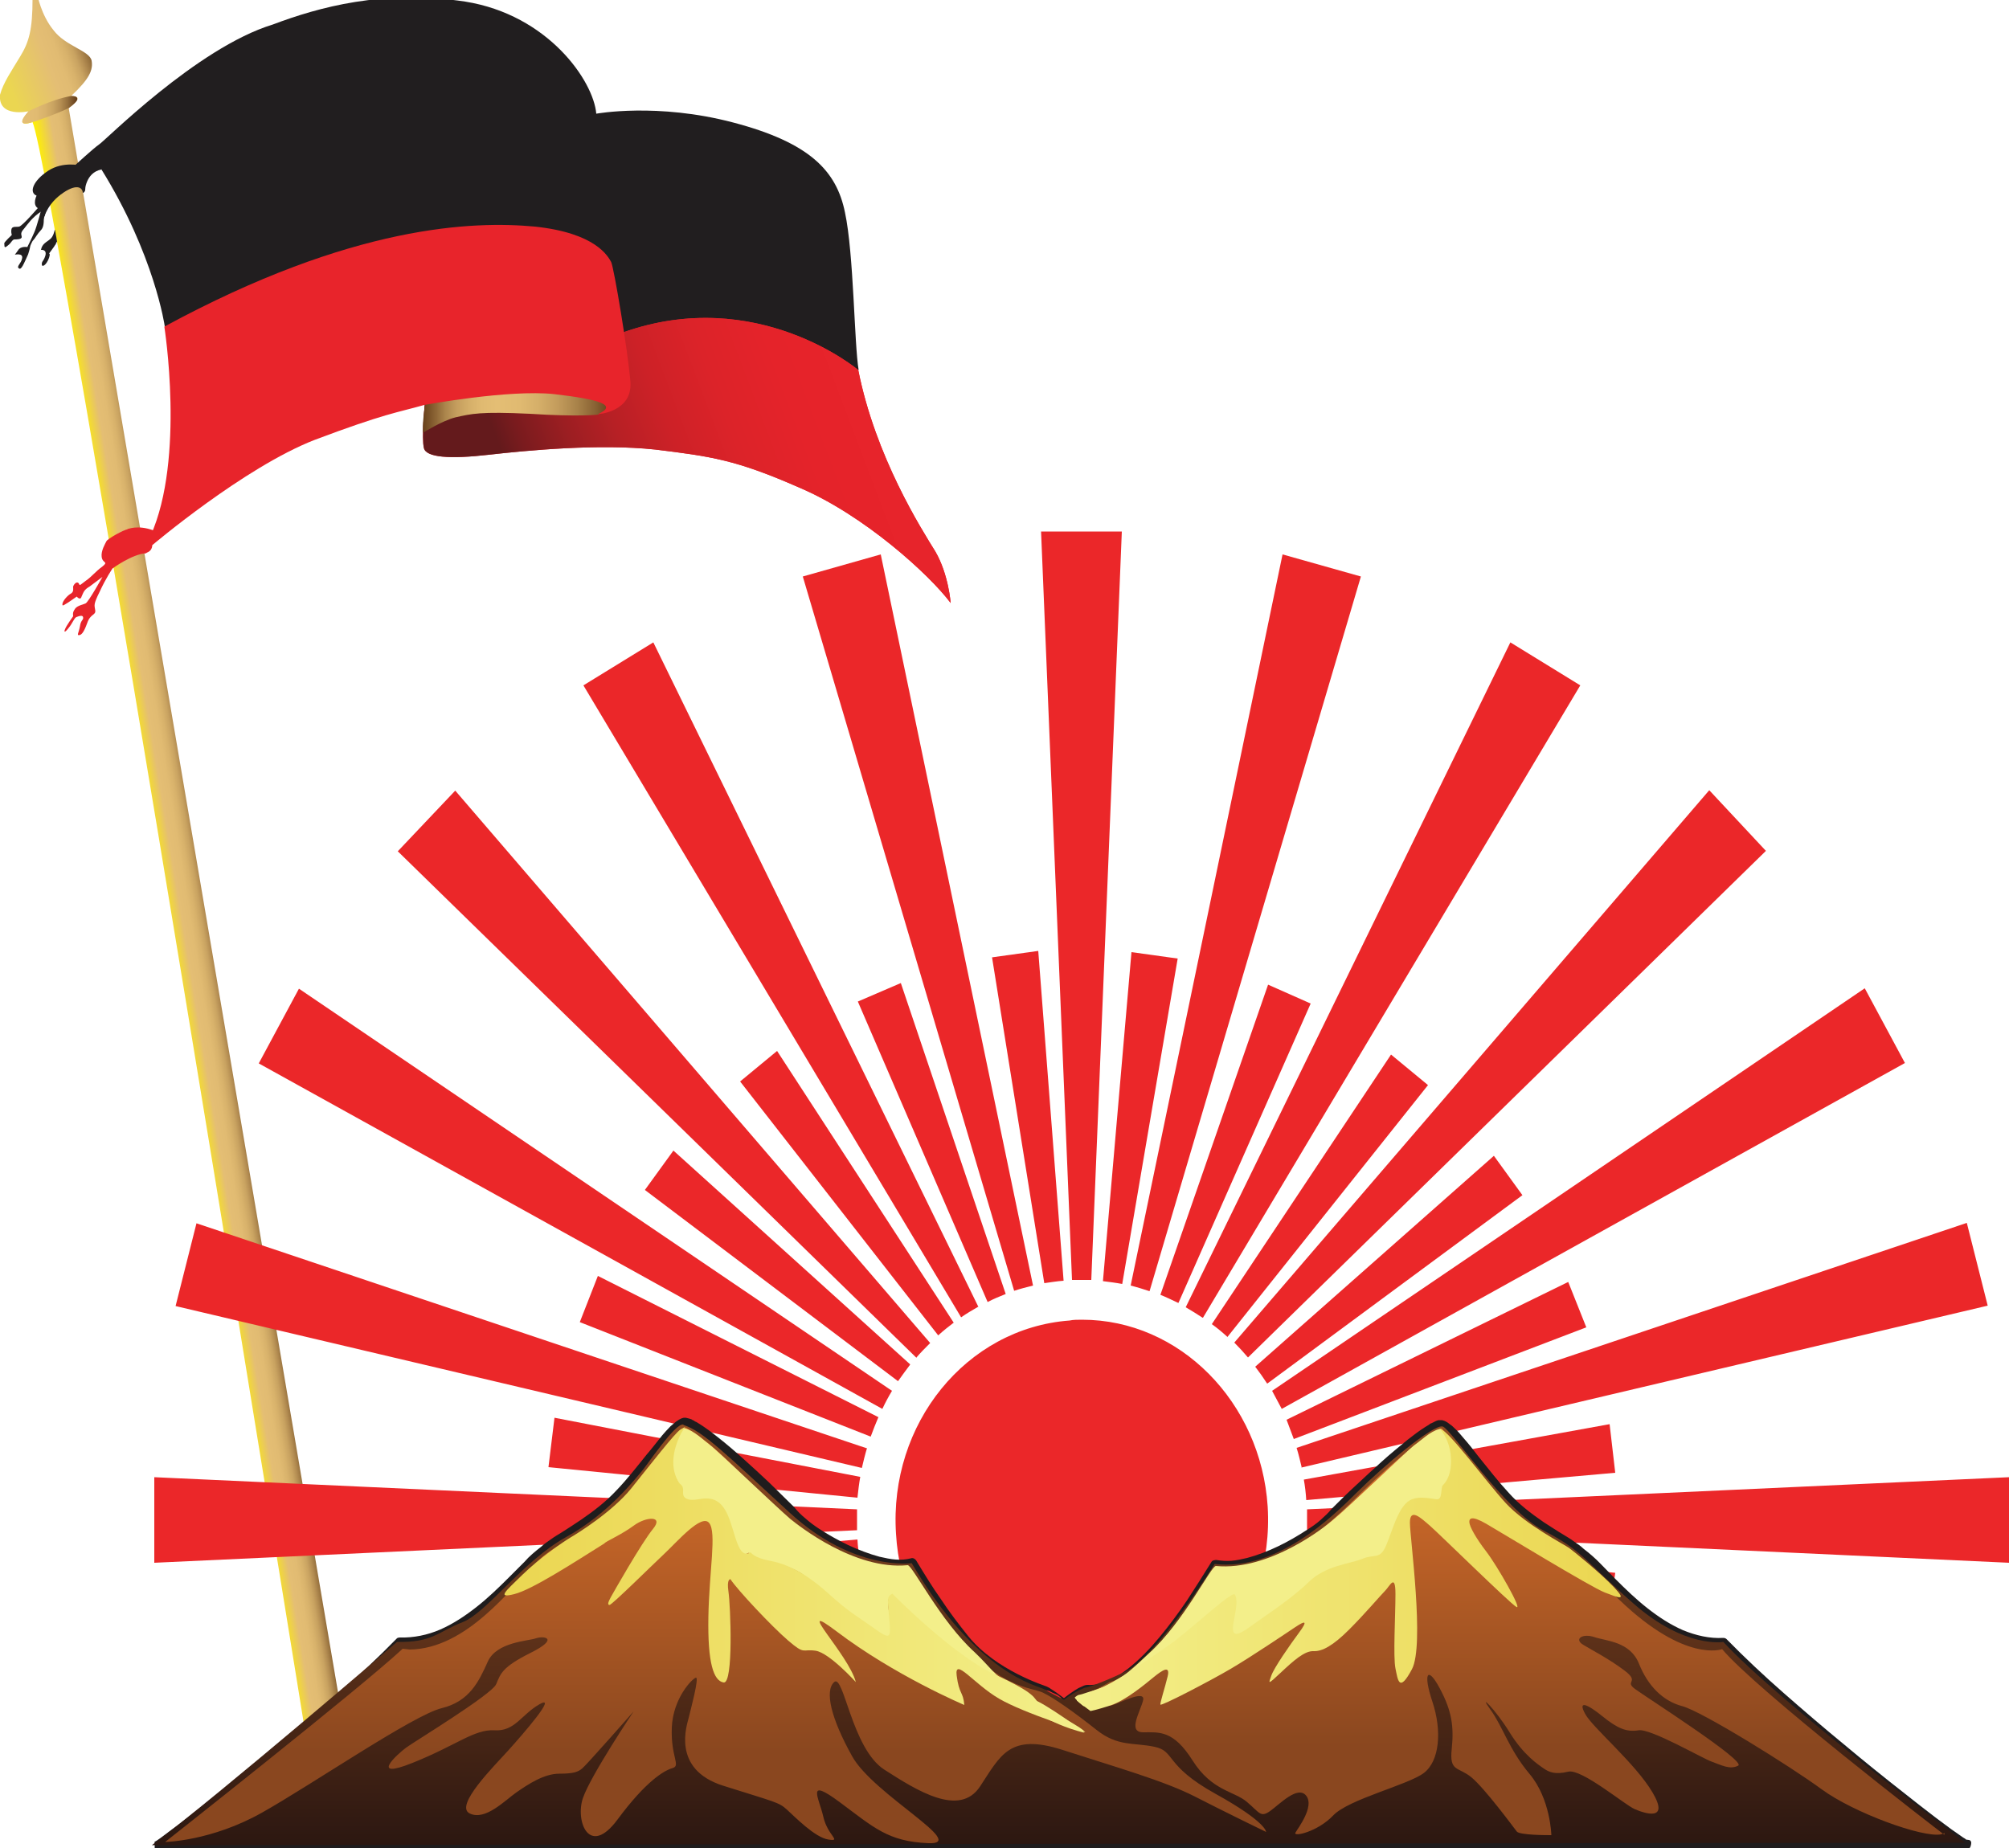 <?xml version="1.0" encoding="UTF-8"?>
<svg id="Layer_1" data-name="Layer 1" xmlns="http://www.w3.org/2000/svg" width="50" height="46" version="1.1" xmlns:xlink="http://www.w3.org/1999/xlink" viewBox="0 0 50 46">
  <defs>
    <style>
      .cls-1 {
        fill: url(#linear-gradient-8);
      }

      .cls-1, .cls-2, .cls-3, .cls-4, .cls-5, .cls-6, .cls-7, .cls-8, .cls-9, .cls-10, .cls-11, .cls-12, .cls-13, .cls-14, .cls-15, .cls-16 {
        stroke-width: 0px;
      }

      .cls-1, .cls-2, .cls-3, .cls-5, .cls-7, .cls-8, .cls-10, .cls-11, .cls-12, .cls-13, .cls-15, .cls-16 {
        fill-rule: evenodd;
      }

      .cls-2 {
        fill: url(#linear-gradient-7);
      }

      .cls-3 {
        fill: url(#linear-gradient-9);
      }

      .cls-4 {
        fill: url(#linear-gradient-6);
      }

      .cls-5 {
        fill: url(#linear-gradient-3);
      }

      .cls-6 {
        fill: #1f1c1d;
      }

      .cls-7 {
        fill: #f3ef8a;
      }

      .cls-8 {
        fill: url(#linear-gradient);
      }

      .cls-9 {
        fill: #eb2729;
      }

      .cls-10 {
        fill: url(#linear-gradient-2);
      }

      .cls-11 {
        fill: #e8242b;
      }

      .cls-12 {
        fill: url(#linear-gradient-5);
      }

      .cls-13, .cls-14 {
        fill: #211e1f;
      }

      .cls-15 {
        fill: url(#linear-gradient-4);
      }

      .cls-16 {
        fill: url(#linear-gradient-10);
      }
    </style>
    <linearGradient id="linear-gradient" x1=".07" y1="1.7" x2="2.22" y2=".89" gradientUnits="userSpaceOnUse">
      <stop offset="0" stop-color="#ebd651"/>
      <stop offset=".48" stop-color="#e4be74"/>
      <stop offset=".61" stop-color="#e1bb72"/>
      <stop offset=".7" stop-color="#d8b26b"/>
      <stop offset=".78" stop-color="#c9a361"/>
      <stop offset=".84" stop-color="#b48d52"/>
      <stop offset=".91" stop-color="#98723e"/>
      <stop offset=".97" stop-color="#775027"/>
      <stop offset="1" stop-color="#603917"/>
    </linearGradient>
    <linearGradient id="linear-gradient-2" x1="5.59" y1="24.13" x2="4.31" y2="24.34" gradientUnits="userSpaceOnUse">
      <stop offset="0" stop-color="#603917"/>
      <stop offset=".04" stop-color="#775027"/>
      <stop offset=".12" stop-color="#98723e"/>
      <stop offset=".2" stop-color="#b48d52"/>
      <stop offset=".28" stop-color="#c9a361"/>
      <stop offset=".38" stop-color="#d8b26b"/>
      <stop offset=".49" stop-color="#e1bb72"/>
      <stop offset=".65" stop-color="#e4be74"/>
      <stop offset="1" stop-color="#fff100"/>
    </linearGradient>
    <linearGradient id="linear-gradient-3" x1=".56" y1="2.73" x2="1.92" y2="2.73" gradientUnits="userSpaceOnUse">
      <stop offset="0" stop-color="#e4be74"/>
      <stop offset=".25" stop-color="#e1bb72"/>
      <stop offset=".42" stop-color="#d8b26b"/>
      <stop offset=".57" stop-color="#c9a361"/>
      <stop offset=".7" stop-color="#b48d52"/>
      <stop offset=".82" stop-color="#98723e"/>
      <stop offset=".93" stop-color="#775027"/>
      <stop offset="1" stop-color="#603917"/>
    </linearGradient>
    <linearGradient id="linear-gradient-4" x1="13.47" y1="13.86" x2="22.42" y2="10.47" gradientUnits="userSpaceOnUse">
      <stop offset="0" stop-color="#641a1c"/>
      <stop offset=".06" stop-color="#7a1b1e"/>
      <stop offset=".18" stop-color="#9c1e22"/>
      <stop offset=".3" stop-color="#b72025"/>
      <stop offset=".43" stop-color="#cd2127"/>
      <stop offset=".58" stop-color="#dc2329"/>
      <stop offset=".75" stop-color="#e5232a"/>
      <stop offset="1" stop-color="#e8242b"/>
    </linearGradient>
    <linearGradient id="linear-gradient-5" x1="10.52" y1="10.09" x2="15.25" y2="10.09" gradientUnits="userSpaceOnUse">
      <stop offset="0" stop-color="#603917"/>
      <stop offset="0" stop-color="#67401b"/>
      <stop offset=".07" stop-color="#8d6636"/>
      <stop offset=".12" stop-color="#ac864d"/>
      <stop offset=".18" stop-color="#c59e5e"/>
      <stop offset=".25" stop-color="#d6b06a"/>
      <stop offset=".31" stop-color="#e0ba71"/>
      <stop offset=".39" stop-color="#e4be74"/>
      <stop offset=".51" stop-color="#e0ba71"/>
      <stop offset=".61" stop-color="#d5af69"/>
      <stop offset=".71" stop-color="#c39c5c"/>
      <stop offset=".81" stop-color="#a9834a"/>
      <stop offset=".91" stop-color="#886133"/>
      <stop offset="1" stop-color="#603917"/>
      <stop offset="1" stop-color="#603917"/>
    </linearGradient>
    <linearGradient id="linear-gradient-6" x1="26.35" y1="45.93" x2="26.35" y2="35.46" gradientUnits="userSpaceOnUse">
      <stop offset="0" stop-color="#2c1711"/>
      <stop offset="1" stop-color="#904c21"/>
    </linearGradient>
    <linearGradient id="linear-gradient-7" x1="17.8" y1="45.89" x2="17.8" y2="35.54" gradientUnits="userSpaceOnUse">
      <stop offset="0" stop-color="#8a471f"/>
      <stop offset=".22" stop-color="#8a471f"/>
      <stop offset="1" stop-color="#da702b"/>
    </linearGradient>
    <linearGradient id="linear-gradient-8" x1="37.73" y1="45.71" x2="37.73" y2="35.56" xlink:href="#linear-gradient-7"/>
    <linearGradient id="linear-gradient-9" x1="12.55" y1="39.33" x2="26.99" y2="39.33" gradientUnits="userSpaceOnUse">
      <stop offset="0" stop-color="#ebd651"/>
      <stop offset="1" stop-color="#f3ef8a"/>
    </linearGradient>
    <linearGradient id="linear-gradient-10" x1="26.8" y1="39.08" x2="40.34" y2="39.08" gradientUnits="userSpaceOnUse">
      <stop offset="0" stop-color="#f3ef8a"/>
      <stop offset="1" stop-color="#ebd651"/>
    </linearGradient>
  </defs>
  <g>
    <g>
      <path class="cls-8" d="M1.77,2.39c.46-.43.55-.65.51-.88-.05-.25-.65-.36-.95-.76-.31-.38-.4-.88-.4-.88l-.12.09c0,.79-.09,1.09-.31,1.45C.29,1.76.08,2.06,0,2.36c-.05.58.71.41.71.41-.13.15-.17.23-.15.27.44-.21.94-.32,1.37-.57.02-.09-.16-.08-.16-.08Z"/>
      <path class="cls-10" d="M9.03,45.76L1.71,2.69c.15-.11.21-.18.22-.22-.43.25-.93.36-1.37.57.03.08.25,0,.25,0,.52,1.15,7.22,42.76,7.22,42.76,1.07.17,1.01-.04,1.01-.04Z"/>
      <path class="cls-5" d="M.71,2.77s.58-.3,1.06-.38c0,0,.38-.02-.06.3-.29.14-.81.33-.91.35-.09.03-.45.14-.09-.27h0Z"/>
    </g>
    <g>
      <path class="cls-14" d="M1.36,5.73s-.03.16-.11.22c-.09.08-.2.11-.23.27,0,0,.15-.02.11.14-.05.16-.09.13-.09.22,0,.08.11.03.18-.16.06-.19-.06-.03.06-.19.12-.16.07-.11.1-.14.02-.05.04-.08.04-.08l-.05-.29Z"/>
      <path class="cls-13" d="M1.86,4.12s.48-.44.6-.52c.12-.06,2.43-2.41,4.33-2.99C7.93.18,9.54-.27,11.58.04c2.06.33,3.19,1.97,3.26,2.79,0,0,1.52-.28,3.41.22,1.9.5,2.57,1.2,2.78,2.24.22,1.02.23,3.29.34,3.92l-2.86-.13-.91.25-1.66-.58-1.63-.49s-1.67-.6-1.8-.6-2.67.43-2.67.43l-1.04.36-4.7-.33s-.25-1.77-1.58-3.91c0,0-.26-.09-.46.24l-.2-.33Z"/>
      <path class="cls-11" d="M10.57,10.08s-.08.83-.02,1.07c.05.24.65.28,1.61.17.97-.11,2.75-.28,4.15-.13,1.38.17,2,.25,3.59.95,1.6.68,3.23,2.16,3.76,2.87,0,0-.05-.71-.38-1.28-.34-.55-1.49-2.35-1.92-4.52,0,0-2.52-2.13-5.87-.93,0,0-4.52,1.31-4.93,1.8h0Z"/>
      <path class="cls-15" d="M10.57,10.08s-.08.83-.02,1.07c.05.24.65.28,1.61.17.97-.11,2.75-.28,4.15-.13,1.38.17,2,.25,3.59.95,1.6.68,3.23,2.16,3.76,2.87,0,0-.05-.71-.38-1.28-.34-.55-1.49-2.35-1.92-4.52,0,0-2.52-2.13-5.87-.93,0,0-4.52,1.31-4.93,1.8h0Z"/>
      <path class="cls-12" d="M14.89,10.32s-.46.06-1.7-.02c-1.24-.06-1.46,0-1.86.09-.32.08-.8.38-.8.38,0,0-.03-.2.05-.69,0,0,.38-.33.54-.33.17,0,2.04-.35,2.04-.35l1.63.2.25.19.23.19-.08.17-.29.16Z"/>
      <path class="cls-11" d="M3.58,13.77s.2,0,.21-.2c0,0,2.29-1.94,4.04-2.62,1.75-.66,2.06-.68,2.73-.87,0,0,2.1-.39,3.23-.27,1.12.13,1.6.27,1.09.5,0,0,.86-.05.81-.8-.06-.76-.41-2.85-.48-2.99-.08-.14-.38-.72-1.9-.88-1.51-.14-4.52-.06-9.22,2.49,0,0,.52,3.28-.34,5.2l-.18.44Z"/>
      <path class="cls-13" d="M2,4.12s-.43-.11-.8.13c-.37.24-.49.54-.29.62,0,0-.11.22.03.31,0,0-.37.43-.46.46-.09.02-.2-.03-.2.11s.06.05-.08.19c-.12.13-.09.09-.09.17s.05.03.11-.02c.06-.05.09-.13.14-.13s.18,0,.18-.06-.05-.09.06-.21c.09-.11.2-.28.43-.43,0,0,.15-.2.43-.39.28-.21.32-.24.55-.21l.09.05-.11-.6Z"/>
      <path class="cls-13" d="M1.05,5.13s-.14.54-.2.66c-.06.14-.17.36-.17.36,0,0-.17-.03-.23.08l-.08.11s.21-.05.18.09c-.02.13-.15.2-.08.25.06.05.12-.11.23-.35,0,0,.05-.16.05-.19s.06-.14.06-.14l.05-.06s.09-.14.14-.19c.05-.05.09-.11.09-.28.02-.17.08-.25.1-.29.03-.06.1-.14.1-.14,0,0-.06-.07-.06-.15s-.18.24-.18.24h0Z"/>
      <path class="cls-11" d="M3.77,13.33s-.06-.14-.24-.16c-.2,0-.2-.02-.34,0-.12.02-.51.24-.54.3-.03.06-.14.24-.12.39.02.17.18.11.02.24-.18.13-.26.25-.42.36-.15.11-.14.13-.17.06-.05-.06-.12.02-.14.08,0,.08.02.14-.08.19-.09.06-.22.22-.18.28,0,0,0,.03.35-.22,0,0,.09.11.12,0,.05-.11.06-.17.2-.25.12-.09.32-.24.32-.24,0,0-.35.63-.42.66-.06.03-.2.05-.26.13-.05.08-.06.09-.05.19,0,0-.18.25-.2.32-.03.06-.02.11.08-.02.11-.13.14-.25.2-.28.08-.03.17-.06.17.02,0,.06-.06.06-.08.21-.03.16-.08.22-.03.22.06,0,.12-.05.21-.3.08-.24.22-.19.2-.32-.02-.13-.05-.14.11-.46.15-.33.32-.58.32-.58,0,0,.49-.36.84-.38l.09-.19.11-.17-.09-.08Z"/>
      <path class="cls-13" d="M2.06,4.8s.08,0,.06-.16h-.32s.28-.08.26.16h0Z"/>
      <path class="cls-13" d="M2.11,4.77s.01-.47.41-.55l.03-.08-.25-.03s-.14.06-.15.09c-.02.02-.18.14-.18.17s-.02.13,0,.14c0,0,.14.22.14.25h0Z"/>
      <path class="cls-11" d="M3.18,13.17s.25-.11.63.03l.18.05-.14.16s-.2.11-.25.13c-.05,0-.29-.06-.29-.06l-.11-.11-.03-.19Z"/>
      <path class="cls-13" d="M1.11,5.38s.08-.32.46-.58c.37-.25.49-.11.49,0l.06-.16-.08-.22s-.26-.05-.31-.05-.31.08-.37.13c-.05.05-.29.24-.29.24l-.03.35.06.3Z"/>
    </g>
    <path class="cls-9" d="M31.55,37.5c.17,2.74-1.77,5.12-4.32,5.31-.11.02-.22.02-.31.02-2.44,0-4.47-2.05-4.62-4.65-.18-2.74,1.75-5.12,4.32-5.31.09-.02.2-.02.31-.02,2.43,0,4.45,2.05,4.62,4.65ZM13.64,39l.14,1.23,7.62-1.39c-.03-.17-.05-.34-.06-.52l-7.7.68ZM31.99,40.39c.07-.16.13-.32.19-.48l7.23,2.86-.45,1.15-6.98-3.53ZM21.65,39.85c.05.16.11.32.18.48l-7.02,3.44-.43-1.13,7.27-2.79ZM26.93,31.86c-.08,0-.16,0-.25,0l-.77-18.63h2.01l-.76,18.63c-.08,0-.16,0-.24,0ZM28.61,32.14c-.15-.05-.31-.1-.47-.14l3.78-18.2,1.95.55-5.26,17.79ZM29.93,32.8c-.14-.09-.28-.18-.42-.26l8.08-16.55,1.74,1.07-9.39,15.74ZM30.71,33.43l11.83-13.76,1.41,1.51-12.89,12.61c-.11-.13-.22-.25-.34-.37ZM31.9,35.07c-.08-.15-.16-.3-.24-.45l14.75-10.02,1,1.86-15.51,8.61ZM32.4,36.54c-.04-.17-.08-.34-.13-.5l16.68-5.6.52,2.06-17.08,4.03ZM32.53,37.57l17.47-.8v2.13l-17.47-.81c0-.17,0-.34,0-.52ZM21.33,38.09l-17.49.81v-2.13l17.49.8c0,.17,0,.34,0,.52ZM21.58,36.04c-.05.16-.09.33-.13.5l-17.08-4.03.52-2.06,16.68,5.6ZM22.2,34.62c-.09.15-.17.3-.24.45l-15.52-8.6,1-1.86,14.76,10.01ZM22.8,33.79l-12.9-12.6,1.43-1.51,11.82,13.75c-.12.12-.24.24-.35.37ZM24.34,32.53c-.14.08-.29.17-.42.26l-9.4-15.73,1.74-1.07,8.09,16.54ZM25.71,32c-.16.04-.32.08-.47.13l-5.26-17.78,1.94-.55,3.79,18.2ZM26.47,31.88c-.16.01-.33.04-.48.06l-1.3-8.11,1.15-.16.63,8.2ZM27.93,31.96c-.16-.03-.32-.05-.48-.07l.71-8.19,1.15.16-1.38,8.1ZM29.32,32.43c-.15-.07-.29-.14-.44-.2l2.68-7.72,1.06.47-3.29,7.45ZM30.55,33.28c-.12-.11-.25-.22-.39-.32l4.46-6.71.92.76-5,6.28ZM31.53,34.43c-.09-.14-.19-.28-.29-.41l5.94-5.25.71.98-6.35,4.69ZM32.2,35.82c-.06-.16-.12-.32-.18-.48l7.01-3.43.45,1.13-7.28,2.78ZM32.51,37.34c-.01-.17-.03-.34-.06-.51l7.61-1.38.14,1.21-7.69.68ZM32.44,38.9c.03-.17.05-.34.07-.52l7.69.77-.17,1.23-7.59-1.48ZM21.41,36.76c-.03.17-.05.34-.07.52l-7.69-.76.15-1.23,7.6,1.47ZM21.86,35.28c-.07.16-.13.32-.19.48l-7.24-2.85.45-1.15,6.99,3.52ZM22.65,33.97c-.1.13-.2.27-.3.41l-6.3-4.76.71-.98,5.89,5.32ZM23.74,32.92c-.13.1-.26.2-.39.32l-4.93-6.32.92-.76,4.4,6.77ZM25.03,32.21c-.15.06-.3.12-.45.2l-3.23-7.48,1.07-.46,2.61,7.74Z"/>
  </g>
  <g>
    <path class="cls-6" d="M48.93,45.79h0s0,0,0,0l-.02-.02-.05-.03-.1-.07-.2-.14c-.13-.1-.26-.19-.39-.29-.26-.2-.52-.4-.77-.6-.51-.4-1.02-.81-1.52-1.23-.5-.41-1-.84-1.49-1.27-.49-.43-.97-.88-1.42-1.34-.02-.02-.05-.03-.08-.03h0c-.34.02-.68-.06-1-.19-.32-.14-.61-.33-.89-.55-.28-.22-.54-.47-.79-.72l-.38-.39c-.07-.07-.13-.13-.2-.19-.07-.06-.14-.12-.22-.18-.08-.08-.17-.13-.25-.19-.08-.06-.17-.11-.25-.16-.17-.1-.33-.21-.49-.31-.32-.22-.62-.45-.87-.73-.26-.28-.5-.59-.75-.9-.12-.16-.24-.31-.38-.47-.07-.08-.13-.16-.21-.23-.04-.04-.08-.08-.13-.11-.05-.04-.1-.08-.19-.1h0s-.04,0-.07,0c-.03,0-.05.01-.08.02l-.06.03s-.04.02-.06.03c-.02,0-.04.02-.05.03-.07.04-.13.08-.19.12-.12.08-.23.17-.35.26-.22.18-.44.36-.65.55-.21.19-.42.38-.62.57-.21.19-.41.39-.61.59h0s0,0-.01.01c-.08.1-.18.19-.28.28-.1.09-.22.17-.33.24-.23.15-.47.29-.72.41-.25.12-.51.22-.77.29-.13.03-.26.06-.39.07-.13.01-.26,0-.38-.02h0s-.1,0-.12.05c-.2.32-.4.64-.61.96-.21.31-.44.62-.68.91-.24.29-.5.56-.79.79-.15.11-.3.22-.47.29-.17.08-.35.12-.53.11h0s0,0,0,0c-.04,0-.08.01-.12.03-.04.02-.07.03-.11.05-.07.04-.13.08-.2.13-.06.04-.11.08-.16.12-.03-.02-.05-.04-.08-.06-.08-.06-.15-.11-.23-.16-.04-.03-.08-.05-.12-.07-.04-.02-1.25-.39-1.95-1.25-.24-.3-.47-.6-.68-.92-.22-.31-.42-.64-.62-.97-.03-.04-.08-.07-.13-.05h0c-.12.03-.25.04-.38.03-.13-.01-.27-.04-.4-.07-.26-.07-.52-.17-.78-.29-.25-.12-.5-.26-.73-.41-.12-.08-.23-.16-.33-.25-.11-.09-.2-.18-.28-.28,0,0,0,0-.01-.01h0c-.2-.2-.41-.4-.61-.6-.21-.2-.42-.39-.63-.58-.21-.19-.43-.38-.66-.56-.11-.09-.23-.18-.35-.26-.06-.04-.12-.08-.19-.12-.02,0-.04-.02-.05-.03-.02,0-.04-.02-.06-.03l-.06-.02s-.05-.01-.08-.02c-.02,0-.04,0-.05,0h0c-.1.02-.15.07-.2.1-.05.04-.09.08-.13.11-.08.08-.15.16-.21.23-.13.16-.25.32-.38.47-.25.31-.49.62-.76.9-.26.28-.56.51-.88.73-.16.11-.32.21-.49.32-.08.05-.17.1-.25.16-.08.06-.17.11-.25.19-.08.06-.15.12-.22.18-.07.06-.14.13-.2.2l-.39.39c-.26.26-.52.51-.8.73-.28.22-.58.42-.9.56-.32.14-.67.21-1.01.2h0s-.06,0-.08.03c-.46.47-.94.92-1.44,1.36-.49.44-.99.87-1.5,1.29-.51.42-1.02.84-1.54,1.24-.26.2-.52.41-.78.61-.13.1-.26.2-.4.3l-.2.15-.1.07-.05.03h-.01s-.01.02,0,.02c0,0,0,0,0,0v.15c.74,0,42.81.02,45.14,0,0,0,0,0,.01,0,.04,0,.06-.1.06-.14,0-.04-.03-.07-.06-.07ZM17.12,45.7l-4.45.03-2.22.03-2.22.03-2.22.03c-.66,0-1.32.02-1.98.02h0s.2-.15.2-.15l.39-.3c.26-.2.52-.41.78-.61.52-.41,1.03-.82,1.55-1.24.51-.42,1.02-.84,1.53-1.27.49-.42.98-.84,1.45-1.3.37.02.73-.05,1.07-.18.35-.14.68-.34.98-.56.3-.22.58-.47.85-.73l.4-.38c.13-.12.27-.25.4-.34,0,0,.01-.01.02-.02h0c.06-.05.14-.11.22-.16.08-.05.16-.1.25-.15.17-.1.34-.2.51-.32.34-.22.66-.48.95-.78.28-.3.54-.61.78-.93.12-.16.24-.32.37-.47.06-.07.12-.15.19-.21.03-.03.06-.06.09-.08.01,0,.02-.02.03-.02h.02s.03.02.04.03c.01,0,.03.01.04.02.05.03.11.06.17.1.11.07.22.16.33.24.22.17.43.35.65.54.21.18.42.37.63.56.21.19.41.38.62.58.1.12.21.22.32.31.12.09.24.18.36.26.25.16.51.29.78.41.27.12.54.22.83.28.14.03.29.06.44.07.12,0,.25,0,.38-.03.2.3.4.59.61.88.23.31.47.61.73.9.26.29.54.56.85.78.16.11.32.21.5.28.18.07.24.2.43.18l.04.03s.14-.01.18,0c.04.02.1.02.14.04.08.05.16.06.23.12l.06.05s-.1.07-.15.11c-.25.19-.49.37-.75.53-.26.16-.54.3-.82.35-.07.01-.14.02-.21.02h-.12s-.04,0-.06,0h-.07s-.09.03-.13.04c-.02,0-.04.02-.06.03-.01,0-.02.01-.03.02l-.03.02c-.08.05-.13.12-.18.19-.1.14-.17.27-.27.37-.02.03-.05.05-.08.07-.03.02-.06.04-.08.06l-.09.05-.11.05c-.28.14-.55.29-.82.46-.27.16-.53.33-.78.52-.13.09-.25.18-.38.28-.06.05-.12.1-.19.15-.03.02-.06.05-.09.08-1.26,0-2.52.01-3.79.02ZM31.42,45.67h-1.75s-1.75.02-1.75.02h-.36c-2-.01-4-.02-6-.01-.06,0-.12,0-.18,0,.11-.09.22-.18.34-.26.25-.18.5-.36.75-.53.26-.17.52-.33.79-.47l.1-.05s.07-.04.11-.07c.03-.03.07-.05.1-.08.03-.03.06-.06.09-.09.12-.13.19-.28.28-.4.04-.06.08-.11.13-.15h.02s.01-.02.02-.03c.01,0,.03-.02.04-.02.03,0,.06-.02.09-.03h.05s.03,0,.05,0h.11c.08,0,.16-.02.24-.03.32-.07.6-.23.86-.4.26-.17.5-.37.74-.57.05-.04.1-.09.16-.13l.31.26c.29.24.59.47.93.66.17.09.34.17.53.22.1.02.19.04.29.04h.13s.04,0,.06.01c.02,0,.04,0,.06.01.15.04.24.18.34.34.05.08.1.17.17.25.06.08.14.15.23.21.04.03.09.06.13.08l.12.07c.08.04.16.09.24.14.16.09.32.19.47.29.31.2.61.42.91.65.04.03.09.07.13.1-.03,0-.06,0-.09,0ZM41.92,45.71c-2.33-.03-4.66-.03-6.99-.03-.97,0-1.95,0-2.92,0-.15-.12-.29-.24-.44-.35-.31-.22-.62-.44-.94-.63-.16-.1-.32-.19-.49-.29-.08-.05-.17-.09-.25-.13l-.13-.06s-.07-.04-.11-.06c-.14-.09-.25-.22-.35-.38-.05-.08-.11-.16-.18-.24-.02-.02-.04-.04-.06-.06l-.07-.05s-.05-.03-.07-.04c-.03-.01-.05-.02-.08-.03-.03,0-.05-.01-.08-.02-.03,0-.05,0-.08,0h-.14c-.08,0-.17,0-.26-.02-.17-.04-.34-.1-.51-.18-.33-.16-.63-.38-.93-.6-.1-.08-.2-.15-.3-.23.05-.04.09-.08.14-.11.06-.05.13-.05.2-.09.06-.04.03-.03.09-.03h.05s.05-.03.05-.03c.19.02.38-.08.56-.15.18-.07.34-.17.5-.28.31-.22.59-.49.84-.77.49-.55.92-1.15,1.33-1.77.13.03.25.03.38.02.15,0,.3-.03.44-.07.28-.07.56-.17.82-.28.26-.12.52-.25.77-.41.12-.08.24-.16.36-.26.11-.09.22-.19.32-.31.2-.19.41-.38.61-.57.21-.19.41-.38.62-.56.21-.18.42-.36.64-.53.11-.08.22-.17.33-.24.05-.04.11-.07.16-.1.01,0,.03-.01.04-.02.01,0,.03-.01.04-.02h.02s.02,0,.03.02c.03.02.06.05.09.08.06.06.12.14.19.21.12.15.24.31.36.46.24.31.49.63.77.92.14.15.29.29.45.42.16.13.32.25.49.36.17.11.34.21.51.31.08.05.17.1.25.15.08.05.16.1.22.16h0s.01.01.02.02c.06.04.13.1.19.15.07.06.13.12.2.18l.39.38c.27.25.54.5.84.72.3.22.62.42.97.55.33.13.7.2,1.06.18.46.44.95.86,1.43,1.27.25.21.5.42.75.63l.76.62c.51.41,1.02.82,1.53,1.22.26.2.51.4.77.6l.39.3.2.15h0c-2.25-.01-4.51-.05-6.76-.07ZM48.91,45.79h0s.01,0,.02,0c0,0,0,0,0,0,0,0,0,0,0,0h-.01Z"/>
    <path class="cls-4" d="M17.01,35.46c-.2-.06-.93,1.05-1.06,1.19s-.79,1.02-1.86,1.61-1.98,1.89-2.58,2.12-.74.51-1.63.49c0,0-4.37,3.76-6.1,5.06,0,0,39.36-.06,45.13-.06,0,0-4.65-3.51-6.02-5,0,0-.95.17-2.23-.95-1.28-1.12-1.26-1.31-2.24-1.82s-2.29-2.51-2.51-2.59-1.5,1-2.13,1.63-2.01,1.97-3.55,1.79c0,0-1.43,2.32-2.26,2.7s-.97.38-.97.38c0,0-.23.08-.52.3,0,0-.38-.19-.49-.26-.17-.1-1.66-.35-3.3-3.14,0,0-1.44.21-3.04-1.26s-2.16-2.03-2.64-2.18Z"/>
    <path class="cls-2" d="M10,41.06c-1.08,1-5.89,4.79-5.89,4.79,0,0,1.15-.02,2.41-.73s3.77-2.43,4.47-2.6.93-.67,1.15-1.16,1-.51,1.2-.58.59,0-.13.36-.75.52-.86.78-2.02,1.42-2.24,1.58-.94.82.16.38,1.53-.84,2.04-.81.66-.39,1.12-.65-.41.74-.77,1.14-1.36,1.39-.97,1.58.88-.33,1.17-.53.68-.46,1.06-.46.47-.05.57-.13,1.28-1.42,1.28-1.42c0,0-1.06,1.58-1.26,2.15s.15,1.5.86.54,1.16-1.22,1.37-1.28-.05-.28-.02-1.01.51-1.22.6-1.24-.14.83-.18,1-.44,1.28.86,1.69,1.38.41,1.58.59.7.7,1.04.75-.02-.09-.13-.57-.44-.99.41-.36,1.2.98,2.21,1.02-1.37-1.21-1.9-2.16-.69-1.63-.45-1.85.44,1.66,1.25,2.18,1.87,1.19,2.38.42.73-1.34,2.06-.91,2.53.77,3.29,1.16,1.77.88,1.77.88c0,0,.02-.24-1.26-.95s-.99-1.06-1.52-1.17-.91,0-1.44-.42-1.06-.8-1.34-.93-1.1-.11-2.15-1.42-1.12-1.61-1.12-1.61c0,0-1.23.11-2.41-.74s-2.16-2.23-3.21-2.83c0,0-.38.25-1.34,1.52s-1.72,1.17-2.37,1.84-1.75,2.15-3.15,2.17l-.18-.02Z"/>
    <path class="cls-1" d="M48.39,45.67c-.28-.21-4.66-3.59-5.53-4.62,0,0-.91.35-2.55-1.22s-2.23-1.64-3.09-2.63-1.34-1.65-1.34-1.65c0,0-.63.25-2.17,1.77s-2.63,1.92-3.46,1.79c0,0-1.67,2.54-2.64,2.76,0,0-.4.24-.52.25,0,0,.38.39.58.33s.84-.4.78-.13-.4.8,0,.8.75-.06,1.23.7,1.03.76,1.35,1.03.34.4.58.23.69-.65.9-.38-.21.81-.27.92.55-.02.94-.43,1.87-.76,2.26-1.06.45-1.05.21-1.77-.12-.9.18-.34.36.95.3,1.52.16.43.49.7,1.06,1.26,1.13,1.35.74.09.86.09c0,0-.02-.9-.54-1.52s-.66-1.17-.98-1.61.13,0,.48.57.72.81.85.9.28.16.61.08,1.4.82,1.65.93.88.32.45-.41-1.49-1.61-1.68-1.96.06-.24.43.06.6.4.9.35,1.59.7,1.82.78.45.21.66.1-2.3-1.71-2.57-1.91.13-.16-.25-.45-.81-.51-1.04-.65-.02-.29.28-.19.89.11,1.11.66.59.93,1.08,1.06,2.68,1.49,3.47,2.07,2.51,1.21,2.97,1.12l.09-.03Z"/>
    <path class="cls-7" d="M25.29,42.37c-.95-.17-2.17-1.72-3.11-2.63-.28.08.34,1.3-.25.95-.31-.19-1.54-1.12-1.8-1.38-.48-.46-1.29-.41-1.49-.66-.46.27-.31-1.09-.94-1.3-.28-.09-.46.13-.66-.03-.09-.08-.02-.21-.09-.3-.05-.06-.2-.38-.2-.38-.05-.06,0-.51.06-.7.09-.24.17-.41.22-.39.23.05.48.3.63.41.18.13,1.66,1.55,2.01,1.85.2.16,1.6,1.28,2.92,1.15.12,0,.81,1.39,1.67,2.17.4.38.46.55.91.83.07.04.11.09.24.18.07.04.22.14.3.16.29.09,1.33.84,1.27.83-.97-.25-1.23-.61-1.57-.67l-.12-.09Z"/>
    <path class="cls-7" d="M27.29,42.31c.94-.17,2.45-1.66,3.38-2.56.26.08-.34,1.3.25.95.29-.19,1.54-1.12,1.8-1.38.48-.46,1.29-.26,1.49-.51.45.27.33-1.19.98-1.4.26-.09.57.07.77-.08.09-.08.06-.2.14-.29.05-.06.15-.49.17-.49.05-.06-.11-.42-.18-.6-.09-.24-.21-.4-.26-.38-.23.05-.48.3-.64.41-.17.13-1.64,1.55-2.01,1.85-.18.16-1.58,1.28-2.92,1.15-.12,0-.8,1.39-1.66,2.17-.4.38-.68.63-.99.78-.26.12-.54.19-.68.24-.1.03-.08,0-.18.08-.02.02.21.23.23.22.33-.06-.05-.03.2-.08l.12-.07Z"/>
    <path class="cls-3" d="M15.04,38.42c-.78.49-1.8,1.15-2.24,1.26s-.23-.06.2-.48,1.03-.83,1.2-.93,1.03-.63,1.51-1.22,1.09-1.39,1.23-1.47.11-.06.11-.06c0,0-.09.13-.13.22s-.29.6-.08,1.06c0,0,.04.1.09.14s.08.08.07.21.1.22.38.17.55-.04.74.41.25,1.1.56.91c0,0,.09.14.48.21s.86.28,1.44.8.65.52,1.11.85.47.3.42-.22-.05-.54.08-.61c0,0,1.49,1.52,2.55,2.01s.95.58,1.1.72,1.05.57,1.15.72c0,0-1.52-.47-2.15-.84s-1.11-1.04-1.05-.57.16.39.19.73c0,0-1.73-.73-3.19-1.84-1.09-.82.31.58.49,1.27,0,0-.66-.73-1-.78s-.26.11-.68-.25-1.28-1.28-1.44-1.53c0,0-.1-.02-.05.31s.13,2.3-.12,2.26-.4-.48-.38-1.63.21-2.1.02-2.34-.79.46-1.11.76-1.31,1.28-1.37,1.28-.03-.08.03-.19.77-1.36,1.05-1.7-.17-.31-.47-.09-.62.36-.72.43Z"/>
    <path class="cls-16" d="M26.8,42.33s.24.19.34.26c0,0,.13-.02.5-.14.37-.12.85-.52,1.07-.7s.42-.31.35-.02-.19.65-.18.7,1.24-.59,1.75-.89,1.37-.88,1.61-1.04.32-.17.09.14-.62.87-.69,1.07-.1.24.23-.07.6-.55.82-.54.49-.14.89-.54.77-.84.89-.96.26-.45.26.08-.06,1.56,0,1.85.09.62.41.02-.05-3.27-.05-3.65.28-.11.5.08,1.99,1.93,2.15,2.02-.48-1.03-.75-1.38-.41-.62-.42-.72.04-.19.42.03,2.61,1.58,2.95,1.71.57.23.23-.13-1.01-.9-1.12-.98-1.08-.58-1.57-1.11-1.45-1.85-1.64-1.85c0,0,.24.25.27.7s-.14.64-.2.7,0,.36-.15.35-.55-.13-.77.1-.32.62-.48,1.02-.29.23-.6.36-.91.16-1.34.58-1.07.83-1.47,1.12-.46.19-.39-.17.09-.54.02-.64-1.17.94-1.61,1.24-1.38.98-1.86,1.14-.46.26-.46.26Z"/>
  </g>
</svg>